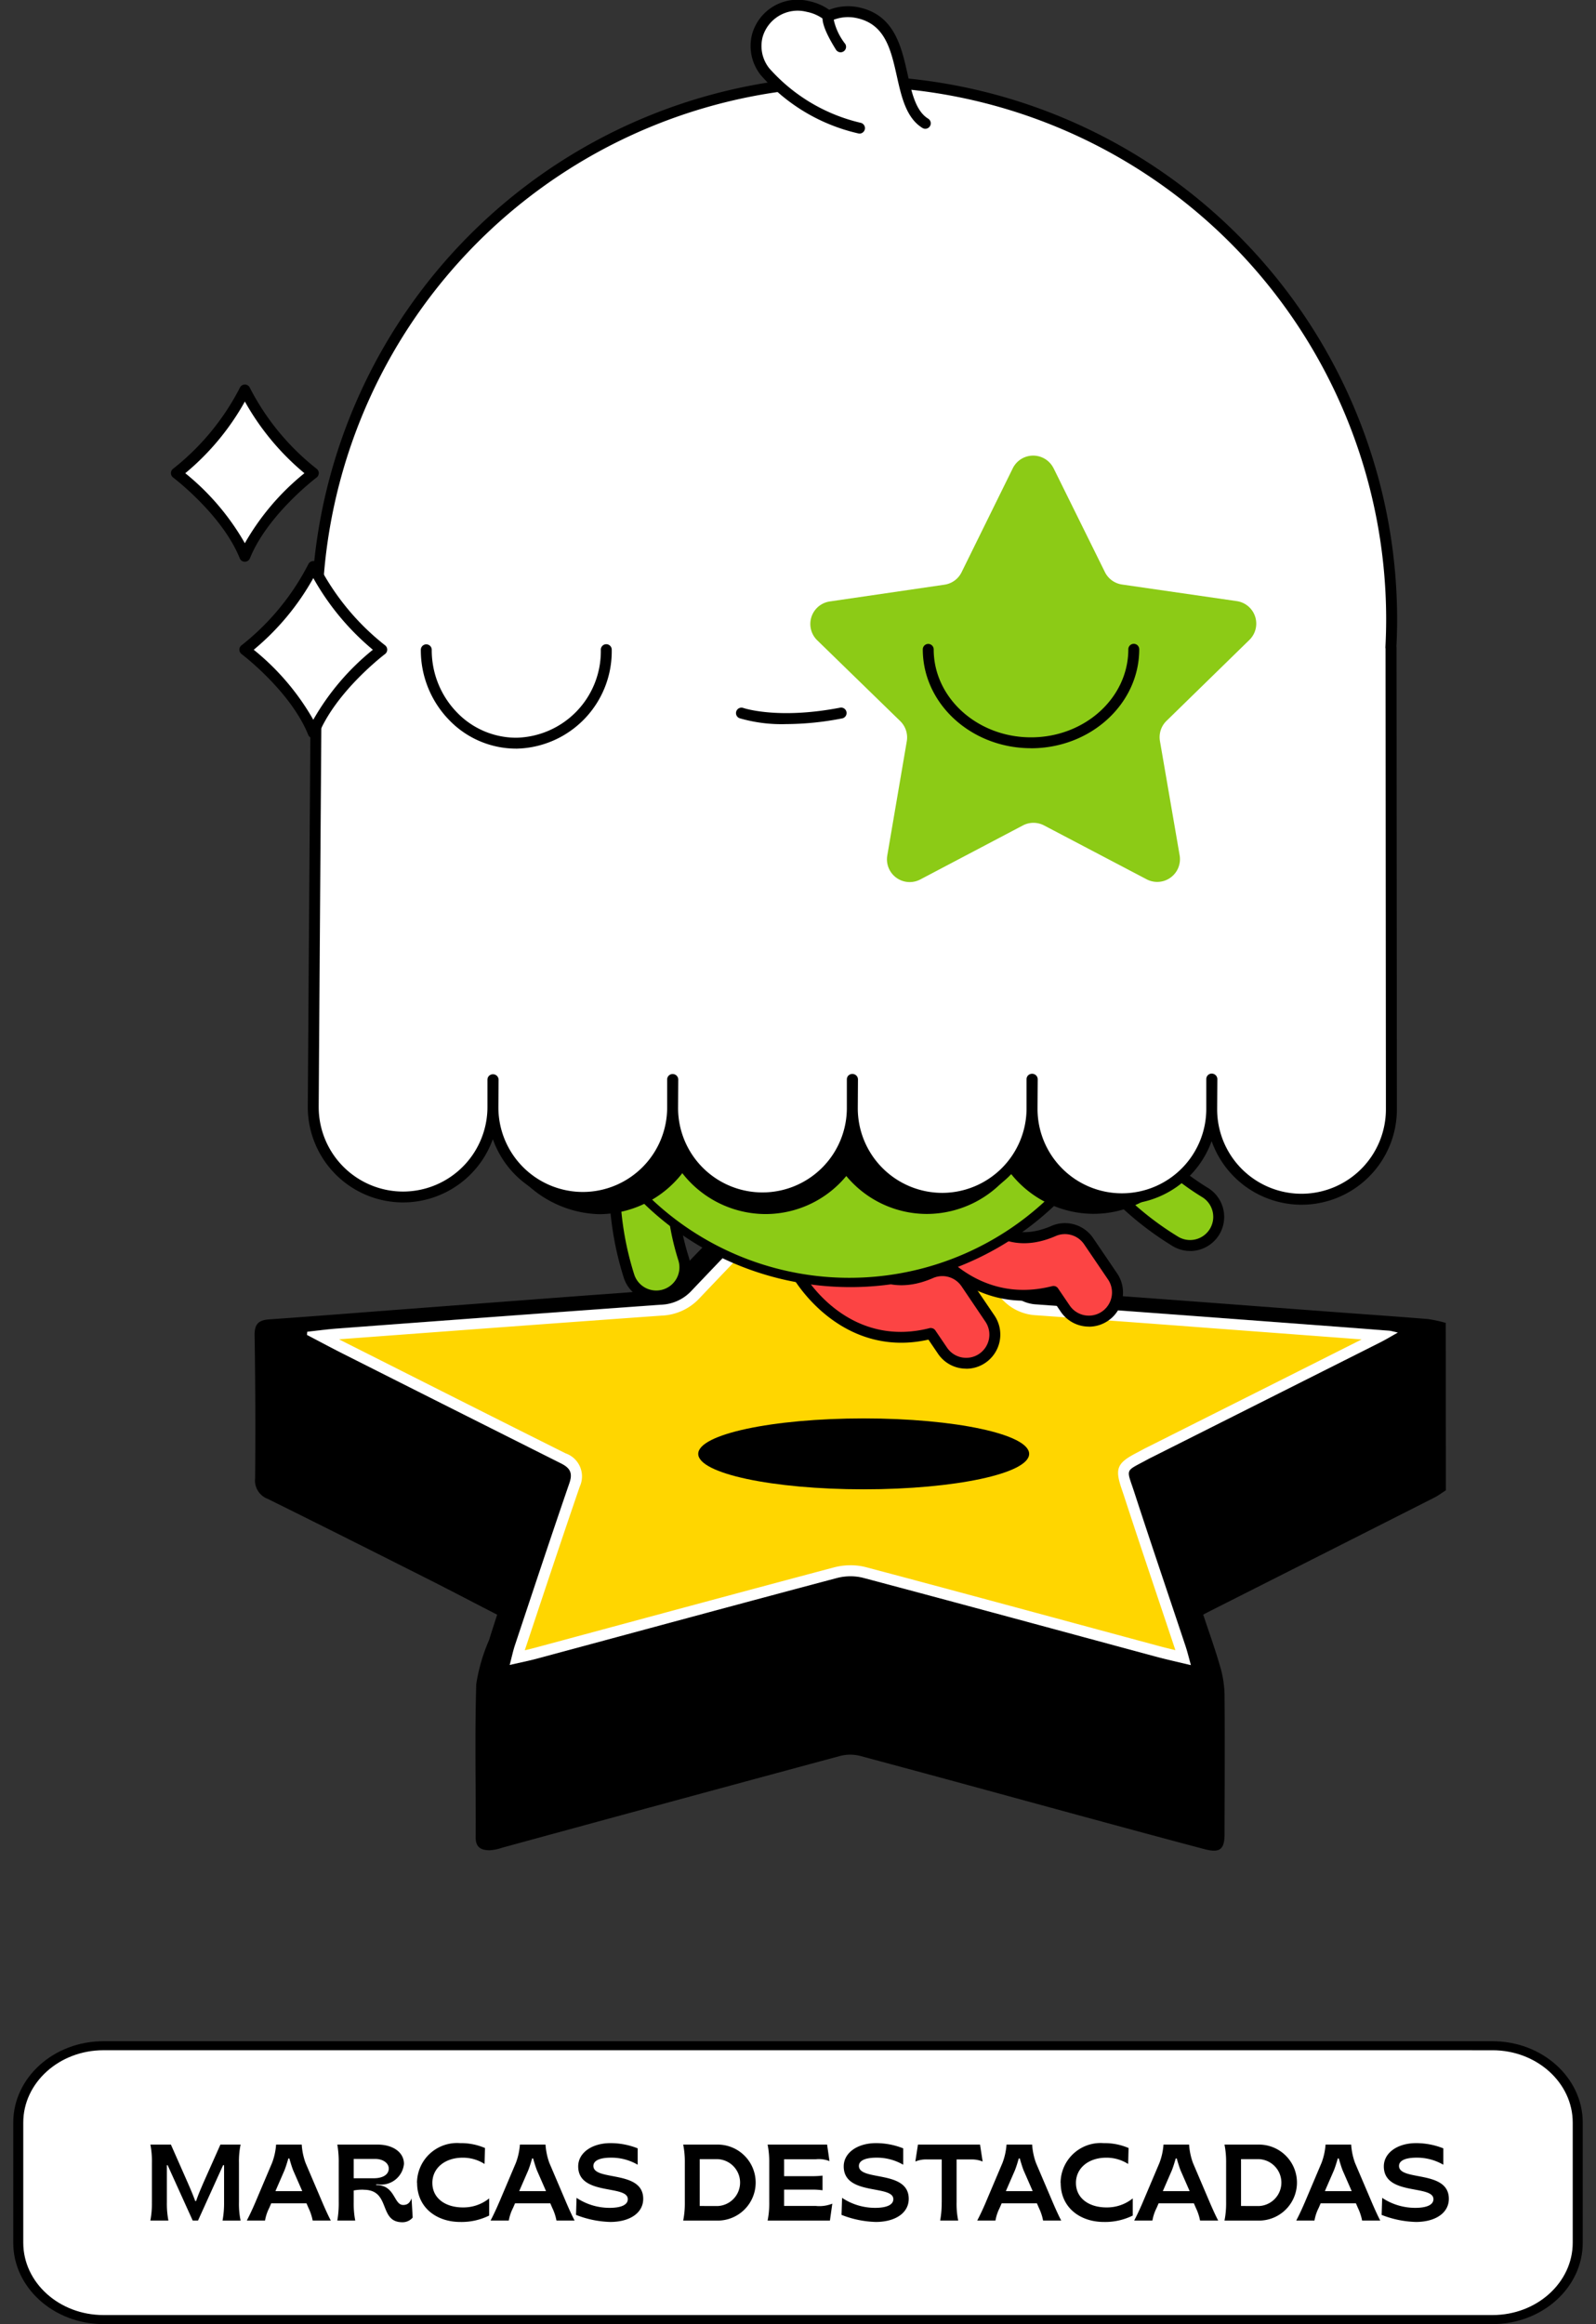 <svg xmlns="http://www.w3.org/2000/svg" xmlns:xlink="http://www.w3.org/1999/xlink" width="141.575" height="206.085" viewBox="0 0 141.575 206.085">
  <rect x="0" y="0" width="141.575" height="206.085" fill="#333333" stroke="none"/>
  <defs>
    <clipPath id="clip-path">
      <rect id="Rectángulo_1822" data-name="Rectángulo 1822" width="141.575" height="25.084" transform="translate(-8)" fill="none"/>
    </clipPath>
    <clipPath id="clip-path-2">
      <rect id="Rectángulo_1931" data-name="Rectángulo 1931" width="113.094" height="164.105" fill="none"/>
    </clipPath>
  </defs>
  <g id="MARCAS_DESTACADAS" data-name="MARCAS DESTACADAS" transform="translate(-8.833)">
    <g id="Grupo_11795" data-name="Grupo 11795" transform="translate(16.833 181.001)">
      <g id="Grupo_11250" data-name="Grupo 11250" transform="translate(0 0)" clip-path="url(#clip-path)">
        <path id="Trazado_7433" data-name="Trazado 7433" d="M132.358,25.778H9.057c-4.176,0-7.561-3.051-7.561-6.815V8.311C1.5,4.547,4.881,1.5,9.057,1.5h123.3c4.176,0,7.561,3.051,7.561,6.815V18.963c0,3.764-3.385,6.815-7.561,6.815" transform="translate(-7.92 -1.095)" fill="#fff"/>
        <path id="Trazado_7434" data-name="Trazado 7434" d="M131.224,25.084H8c-4.412,0-8-3.237-8-7.216V7.216C0,3.237,3.589,0,8,0H131.224c4.412,0,8,3.237,8,7.216V17.868c0,3.979-3.589,7.216-8,7.216M8,.8C4.079.8.889,3.68.889,7.216V17.868c0,3.537,3.19,6.414,7.111,6.414H131.224c3.921,0,7.111-2.877,7.111-6.414V7.216c0-3.536-3.19-6.414-7.111-6.414Z" transform="translate(-6.825)"/>
        <path id="Trazado_7435" data-name="Trazado 7435" d="M20.042,39.274v-3.5a7.915,7.915,0,0,0-.135-1.618h1.82l1.483,3.36c.241.558.443,1.011.674,1.647h.077c.212-.626.414-1.069.664-1.656l1.492-3.35h1.791a7.208,7.208,0,0,0-.144,1.618v3.5a7.208,7.208,0,0,0,.144,1.618h-1.6a8.673,8.673,0,0,0,.135-1.618V35.981h-.087l-2.224,4.91h-.472l-2.224-4.91h-.067v3.293a7.915,7.915,0,0,0,.135,1.618h-1.6a7.915,7.915,0,0,0,.135-1.618" transform="translate(-14.566 -24.989)"/>
        <path id="Trazado_7436" data-name="Trazado 7436" d="M52.538,39.273l1.483-3.5a5.766,5.766,0,0,0,.356-1.618h2.272a5.914,5.914,0,0,0,.337,1.618l1.492,3.5c.26.607.549,1.242.751,1.618H57.621a4.572,4.572,0,0,0-.375-1.127l-.173-.4H53.943l-.173.4a3.983,3.983,0,0,0-.376,1.127H51.777c.2-.376.491-.982.761-1.618m4.159-.992-.809-1.849c-.135-.356-.231-.684-.337-1.049h-.087c-.116.385-.2.684-.347,1.059l-.8,1.839Z" transform="translate(-37.885 -24.988)"/>
        <path id="Trazado_7437" data-name="Trazado 7437" d="M84.038,38.157a4.057,4.057,0,0,0-.876.067v1.049a7.957,7.957,0,0,0,.135,1.618H81.708a8.852,8.852,0,0,0,.125-1.618v-3.5a8.772,8.772,0,0,0-.125-1.617H85.28c1.338,0,2.34.664,2.34,1.714a2.037,2.037,0,0,1-2.282,1.82h-.183v.058h.029c1.666,0,1.521,1.762,2.369,1.762.443,0,.607-.26.741-.578l.1,1.695a1.177,1.177,0,0,1-.914.414c-2.147,0-.992-2.879-3.437-2.879m.9-1.021c.809,0,1.329-.327,1.329-.867,0-.462-.5-.847-1.2-.847H83.162v1.714Z" transform="translate(-59.786 -24.989)"/>
        <path id="Trazado_7438" data-name="Trazado 7438" d="M108.051,37.21a3.553,3.553,0,0,1,3.832-3.524,5.358,5.358,0,0,1,2.2.433l-.038,1.415a3.568,3.568,0,0,0-1.945-.558c-1.56,0-2.686.914-2.686,2.234,0,1.386,1.184,2.176,2.7,2.176a3.641,3.641,0,0,0,2.34-.8v1.521a5.516,5.516,0,0,1-2.571.568c-2.051,0-3.822-1.232-3.822-3.466" transform="translate(-79.061 -24.648)"/>
        <path id="Trazado_7439" data-name="Trazado 7439" d="M133.147,39.273l1.483-3.5a5.766,5.766,0,0,0,.356-1.618h2.272a5.915,5.915,0,0,0,.337,1.618l1.492,3.5c.26.607.549,1.242.751,1.618H138.23a4.572,4.572,0,0,0-.375-1.127l-.173-.4h-3.129l-.173.4A3.983,3.983,0,0,0,134,40.891h-1.617c.2-.376.491-.982.761-1.618m4.159-.992-.809-1.849c-.135-.356-.231-.684-.337-1.049h-.087c-.116.385-.2.684-.347,1.059l-.8,1.839Z" transform="translate(-96.867 -24.988)"/>
        <path id="Trazado_7440" data-name="Trazado 7440" d="M160.63,40.05l.048-1.512a5.282,5.282,0,0,0,2.946.886c.9,0,1.6-.221,1.6-.77,0-1.309-4.4-.269-4.4-2.908,0-1.2,1.213-2.06,2.859-2.06a6.518,6.518,0,0,1,2.417.462V35.6a4.642,4.642,0,0,0-2.378-.626c-.944,0-1.55.241-1.55.732,0,1.377,4.419.328,4.419,2.917,0,1.261-1.2,2.051-2.927,2.051a8.889,8.889,0,0,1-3.033-.626" transform="translate(-117.534 -24.648)"/>
        <path id="Trazado_7441" data-name="Trazado 7441" d="M196.2,39.274v-3.5a7.808,7.808,0,0,0-.144-1.618h3a3.37,3.37,0,1,1,0,6.739h-3a7.805,7.805,0,0,0,.144-1.617m2.9.327a2.081,2.081,0,0,0,0-4.159h-1.579V39.6Z" transform="translate(-143.452 -24.989)"/>
        <path id="Trazado_7442" data-name="Trazado 7442" d="M224.119,39.274v-3.5a7.809,7.809,0,0,0-.144-1.618h5.276l.212,1.464a2.552,2.552,0,0,0-1.213-.164h-2.811v1.5h2.416a8.059,8.059,0,0,0,.992-.048v1.3a6.261,6.261,0,0,0-.992-.058h-2.416v1.444h2.792a3.088,3.088,0,0,0,1.483-.2l-.212,1.5h-5.526a7.809,7.809,0,0,0,.144-1.618" transform="translate(-163.883 -24.989)"/>
        <path id="Trazado_7443" data-name="Trazado 7443" d="M248.415,40.05l.048-1.512a5.281,5.281,0,0,0,2.946.886c.9,0,1.6-.221,1.6-.77,0-1.309-4.4-.269-4.4-2.908,0-1.2,1.213-2.06,2.859-2.06a6.518,6.518,0,0,1,2.417.462V35.6a4.642,4.642,0,0,0-2.378-.626c-.944,0-1.55.241-1.55.732,0,1.377,4.419.328,4.419,2.917,0,1.261-1.2,2.051-2.927,2.051a8.889,8.889,0,0,1-3.033-.626" transform="translate(-181.766 -24.648)"/>
        <path id="Trazado_7444" data-name="Trazado 7444" d="M275.16,39.274v-3.8h-1.29a2.446,2.446,0,0,0-1.05.183l.231-1.5h5.507l.231,1.5a2.571,2.571,0,0,0-1.05-.183h-1.261v3.8a7.209,7.209,0,0,0,.144,1.618h-1.6a8.673,8.673,0,0,0,.135-1.618" transform="translate(-199.623 -24.989)"/>
        <path id="Trazado_7445" data-name="Trazado 7445" d="M294.038,39.273l1.483-3.5a5.765,5.765,0,0,0,.356-1.618h2.272a5.914,5.914,0,0,0,.337,1.618l1.492,3.5c.26.607.549,1.242.751,1.618h-1.608a4.572,4.572,0,0,0-.375-1.127l-.173-.4h-3.129l-.173.4a3.985,3.985,0,0,0-.376,1.127h-1.617c.2-.376.491-.982.761-1.618m4.159-.992-.809-1.849c-.135-.356-.231-.684-.337-1.049h-.087c-.116.385-.2.684-.347,1.059l-.8,1.839Z" transform="translate(-214.592 -24.988)"/>
        <path id="Trazado_7446" data-name="Trazado 7446" d="M320.84,37.21a3.553,3.553,0,0,1,3.832-3.524,5.358,5.358,0,0,1,2.2.433l-.038,1.415a3.568,3.568,0,0,0-1.945-.558c-1.56,0-2.686.914-2.686,2.234,0,1.386,1.184,2.176,2.7,2.176a3.641,3.641,0,0,0,2.34-.8v1.521a5.516,5.516,0,0,1-2.571.568c-2.051,0-3.822-1.232-3.822-3.466" transform="translate(-234.76 -24.648)"/>
        <path id="Trazado_7447" data-name="Trazado 7447" d="M345.935,39.273l1.483-3.5a5.766,5.766,0,0,0,.356-1.618h2.272a5.913,5.913,0,0,0,.337,1.618l1.492,3.5c.26.607.549,1.242.751,1.618h-1.608a4.571,4.571,0,0,0-.375-1.127l-.173-.4H347.34l-.173.4a3.982,3.982,0,0,0-.376,1.127h-1.617c.2-.376.491-.982.761-1.618m4.159-.992-.809-1.849c-.135-.356-.231-.684-.337-1.049h-.087c-.116.385-.2.684-.347,1.059l-.8,1.839Z" transform="translate(-252.565 -24.988)"/>
        <path id="Trazado_7448" data-name="Trazado 7448" d="M375.178,39.274v-3.5a7.807,7.807,0,0,0-.144-1.618h3a3.37,3.37,0,1,1,0,6.739h-3a7.8,7.8,0,0,0,.144-1.617m2.9.327a2.081,2.081,0,0,0,0-4.159H376.5V39.6Z" transform="translate(-274.414 -24.989)"/>
        <path id="Trazado_7449" data-name="Trazado 7449" d="M399.519,39.273l1.483-3.5a5.766,5.766,0,0,0,.356-1.618h2.272a5.915,5.915,0,0,0,.337,1.618l1.492,3.5c.26.607.549,1.242.751,1.618H404.6a4.571,4.571,0,0,0-.375-1.127l-.173-.4h-3.129l-.173.4a3.984,3.984,0,0,0-.376,1.127h-1.617c.2-.376.491-.982.761-1.618m4.159-.992-.809-1.849c-.135-.356-.231-.684-.337-1.049h-.087c-.116.385-.2.684-.347,1.059l-.8,1.839Z" transform="translate(-291.773 -24.988)"/>
        <path id="Trazado_7450" data-name="Trazado 7450" d="M427,40.05l.048-1.512a5.282,5.282,0,0,0,2.946.886c.9,0,1.6-.221,1.6-.77,0-1.309-4.4-.269-4.4-2.908,0-1.2,1.213-2.06,2.859-2.06a6.517,6.517,0,0,1,2.417.462V35.6a4.642,4.642,0,0,0-2.378-.626c-.944,0-1.55.241-1.55.732,0,1.377,4.419.328,4.419,2.917,0,1.261-1.2,2.051-2.927,2.051A8.889,8.889,0,0,1,427,40.05" transform="translate(-312.44 -24.648)"/>
      </g>
    </g>
    <g id="Grupo_11796" data-name="Grupo 11796" transform="translate(23.995)">
      <g id="Grupo_11795-2" data-name="Grupo 11795" clip-path="url(#clip-path-2)">
        <path id="Trazado_9299" data-name="Trazado 9299" d="M114.09,145.253c-.344.219-.671.467-1.033.651q-9.874,5-19.755,9.989c-.213.108-.422.219-.736.381.506,1.53,1.051,3.037,1.493,4.574a9.495,9.495,0,0,1,.4,2.508c.035,4.123.009,8.246,0,12.37,0,1.37-.409,1.707-1.781,1.345-3.7-.978-7.4-1.984-11.1-2.989-6.508-1.77-13.013-3.559-19.529-5.3a3.63,3.63,0,0,0-1.791.052q-14.953,4.032-29.892,8.113a4.143,4.143,0,0,1-1.107.224c-.709-.01-1.234-.22-1.229-1.131.023-4.535-.086-9.074.05-13.6a15.846,15.846,0,0,1,1.138-3.911c.221-.716.455-1.429.716-2.249-1.949-1-3.878-2.016-5.824-3-4.837-2.436-9.672-4.872-14.528-7.269a1.74,1.74,0,0,1-1.118-1.823q.057-6.338-.046-12.677c-.015-.977.331-1.349,1.279-1.415,4.113-.287,8.222-.616,12.334-.927q7.654-.581,15.31-1.156c2.159-.162,4.32-.3,6.474-.5a2.1,2.1,0,0,0,1.207-.573q7.4-7.612,14.751-15.268c1.093-1.134,1.913-1.138,3.036.03q7.071,7.354,14.124,14.727a3.323,3.323,0,0,0,2.351,1.182c8.056.547,16.107,1.175,24.159,1.777,3.016.225,6.032.433,9.046.676a11.852,11.852,0,0,1,1.591.343ZM31.055,160.731c.951-.22,1.712-.372,2.458-.573,8.858-2.384,17.711-4.789,26.577-7.141a4.721,4.721,0,0,1,2.318-.012c8.67,2.3,17.324,4.658,25.985,6.992.945.255,1.9.463,3.082.748-.2-.727-.319-1.214-.477-1.688-1.508-4.53-3.049-9.05-4.527-13.589-.739-2.269-.9-1.826,1.235-3,.121-.066.245-.124.369-.186q10.091-5.071,20.18-10.146c.464-.234.909-.5,1.581-.88-.452-.1-.612-.151-.776-.163q-6.94-.529-13.882-1.049-8.689-.648-17.379-1.281a3.381,3.381,0,0,1-2.348-1.1c-3.506-3.686-7.044-7.34-10.562-11.014-1.177-1.229-2.327-2.484-3.672-3.922-.708.821-1.176,1.417-1.7,1.962-4.115,4.292-8.255,8.56-12.351,12.869a3.872,3.872,0,0,1-2.717,1.227q-14.35,1.033-28.7,2.112c-.888.066-1.771.188-2.656.283l-.029.279c1.056.553,2.107,1.118,3.172,1.655q9.667,4.877,19.348,9.73c.821.41,1.077.845.759,1.768-1.644,4.773-3.229,9.567-4.826,14.355-.168.506-.277,1.032-.468,1.76" transform="translate(-0.996 -13.101)"/>
        <path id="Trazado_9300" data-name="Trazado 9300" d="M32.5,160.439c.088-.354.165-.661.265-.961l.776-2.33c1.314-3.945,2.672-8.025,4.048-12.021a1.686,1.686,0,0,0-1-2.359q-8.862-4.424-17.7-8.9l-1.645-.83c-.724-.365-1.442-.744-2.16-1.123l-.045-.024c.511-.059,1.024-.116,1.538-.154q14.344-1.069,28.693-2.112a4.37,4.37,0,0,0,3.033-1.376q3.93-4.135,7.9-8.237,2.229-2.313,4.454-4.631c.351-.367.679-.756,1.069-1.22l.3-.35.839.9c.858.922,1.656,1.782,2.467,2.629q2.04,2.131,4.085,4.255,3.245,3.373,6.475,6.757a3.855,3.855,0,0,0,2.665,1.245q7.931.565,15.859,1.167l1.519.114c10.454.782,10.9.817,11.671.878l1.563.121c-.115.063-.227.121-.339.178-5.319,2.677-20.284,10.2-20.284,10.2-.094.046-.188.093-.28.143-.25.138-.469.253-.659.353-1.46.769-1.555,1.009-1.019,2.574.063.187.137.4.216.645.978,3,1.98,5.988,2.985,8.978q.774,2.307,1.545,4.614c.091.272.166.549.254.876l-.317-.075c-.7-.164-1.331-.312-1.958-.481l-7.423-2.005q-9.279-2.509-18.565-4.988a4.856,4.856,0,0,0-1.243-.154,5.225,5.225,0,0,0-1.322.168q-9.547,2.532-19.079,5.119l-7.5,2.022c-.491.132-.988.242-1.542.366Z" transform="translate(-1.777 -13.454)" fill="#ffd600"/>
        <path id="Trazado_9301" data-name="Trazado 9301" d="M61.873,114.445l.511.549c.843.906,1.629,1.752,2.428,2.586q2.037,2.127,4.08,4.249,3.246,3.375,6.48,6.762a4.37,4.37,0,0,0,2.98,1.394q7.9.562,15.8,1.163l1.577.117c9.742.729,10.791.809,11.513.866q-7.547,3.8-15.1,7.59l-3.884,1.952-.108.054c-.1.048-.2.1-.29.149-.249.136-.465.25-.653.348-1.664.876-1.862,1.378-1.252,3.16.063.184.135.4.215.638.976,3,2,6.041,2.984,8.981q.776,2.307,1.546,4.614c.006.02.014.041.019.063-.513-.122-.982-.235-1.455-.363q-3.665-.988-7.331-1.98c-6.113-1.652-12.433-3.361-18.658-5.012a5.319,5.319,0,0,0-1.369-.171,5.721,5.721,0,0,0-1.446.183c-6.392,1.7-12.882,3.447-19.159,5.141q-3.71,1-7.42,2c-.283.076-.569.145-.871.214.017-.054.034-.108.051-.16l.768-2.307c1.316-3.951,2.676-8.037,4.054-12.04a2.163,2.163,0,0,0-1.242-2.95c-5.832-2.912-11.75-5.9-17.473-8.784L17.3,132.51q-.385-.194-.768-.393c10.2-.76,19.405-1.443,28.61-2.1a4.832,4.832,0,0,0,3.349-1.526c2.628-2.765,5.319-5.56,7.922-8.263q2.214-2.3,4.426-4.6c.348-.363.67-.742,1.033-1.175m-.034-1.457c-.708.822-1.175,1.418-1.7,1.962-4.115,4.292-8.254,8.56-12.351,12.87a3.874,3.874,0,0,1-2.717,1.227q-14.35,1.032-28.7,2.111c-.887.066-1.771.188-2.655.283-.011.093-.02.186-.03.279,1.057.553,2.107,1.119,3.172,1.656q9.669,4.875,19.348,9.729c.821.41,1.078.845.759,1.768-1.644,4.773-3.229,9.567-4.825,14.355-.169.506-.277,1.033-.469,1.76.951-.22,1.712-.372,2.458-.573,8.858-2.384,17.711-4.789,26.578-7.141a4.709,4.709,0,0,1,1.2-.151,4.44,4.44,0,0,1,1.121.138c8.671,2.3,17.325,4.658,25.986,6.993.945.254,1.9.463,3.082.747-.2-.727-.319-1.214-.477-1.688-1.51-4.53-3.049-9.049-4.528-13.589-.74-2.269-.9-1.826,1.235-3,.119-.066.245-.124.368-.186q10.091-5.071,20.18-10.146c.464-.233.909-.5,1.581-.88-.451-.1-.612-.151-.776-.163-4.628-.353,1.306.087-13.881-1.048q-8.69-.651-17.38-1.281a3.386,3.386,0,0,1-2.348-1.1c-3.506-3.685-7.044-7.34-10.562-11.014-1.177-1.229-2.328-2.484-3.672-3.922" transform="translate(-1.619 -13.357)" fill="#fff"/>
        <path id="Trazado_9302" data-name="Trazado 9302" d="M50.577,111.708a22.292,22.292,0,0,0,.165,12.933,2.539,2.539,0,1,1-4.835,1.55,27.408,27.408,0,0,1-.2-15.909" transform="translate(-5.275 -13.037)" fill="#8ccb16"/>
        <path id="Trazado_9303" data-name="Trazado 9303" d="M48.259,128.374a3.021,3.021,0,0,1-2.878-2.1,27.9,27.9,0,0,1-.205-16.193.484.484,0,1,1,.929.272,26.931,26.931,0,0,0,.2,15.626,2.056,2.056,0,0,0,2.584,1.33,2.058,2.058,0,0,0,1.331-2.585,22.779,22.779,0,0,1-.17-13.217.485.485,0,0,1,.93.272,21.8,21.8,0,0,0,.161,12.649,3.022,3.022,0,0,1-1.956,3.8,3.043,3.043,0,0,1-.923.145" transform="translate(-5.21 -12.972)"/>
        <path id="Trazado_9304" data-name="Trazado 9304" d="M78.225,135.376a2.54,2.54,0,0,1-2.439-1.091l-1.037-1.528c-6.609,1.683-10.971-3.212-12.446-6.324a2.538,2.538,0,0,1,4.582-2.187c.447.911,2.915,5.31,7.861,3.155a2.535,2.535,0,0,1,3.115.9l2.126,3.131a2.538,2.538,0,0,1-1.763,3.942" transform="translate(-7.336 -14.517)" fill="#fc4444"/>
        <path id="Trazado_9305" data-name="Trazado 9305" d="M77.816,135.818a3.005,3.005,0,0,1-2.5-1.325l-.849-1.251c-6.791,1.529-11.246-3.66-12.67-6.666a3.022,3.022,0,0,1,1.436-4.026,3.032,3.032,0,0,1,4.02,1.422c.408.832,2.683,4.906,7.231,2.921a3.025,3.025,0,0,1,3.71,1.073l2.126,3.131a3.026,3.026,0,0,1-.8,4.2,2.98,2.98,0,0,1-1.3.5,3.027,3.027,0,0,1-.407.027m-3.132-3.609a.483.483,0,0,1,.4.212l1.037,1.528a2.049,2.049,0,0,0,1.974.883,2.028,2.028,0,0,0,.88-.338,2.057,2.057,0,0,0,.546-2.854L77.4,128.509a2.056,2.056,0,0,0-2.521-.728c-5.354,2.334-8.012-2.412-8.49-3.386a2.054,2.054,0,0,0-3.71,1.766c1.427,3.013,5.544,7.682,11.888,6.063a.466.466,0,0,1,.12-.015" transform="translate(-7.271 -14.453)"/>
        <path id="Trazado_9306" data-name="Trazado 9306" d="M90.569,131.146a2.54,2.54,0,0,1-2.439-1.091l-1.037-1.528c-6.606,1.682-10.971-3.212-12.446-6.324a2.538,2.538,0,0,1,4.582-2.187c.447.911,2.914,5.31,7.861,3.155a2.537,2.537,0,0,1,3.115.9l2.126,3.131a2.54,2.54,0,0,1-1.763,3.942" transform="translate(-8.795 -14.017)" fill="#fc4444"/>
        <path id="Trazado_9307" data-name="Trazado 9307" d="M90.161,131.588a3.005,3.005,0,0,1-2.5-1.325l-.85-1.251c-6.784,1.531-11.245-3.66-12.67-6.666a3.023,3.023,0,0,1,1.436-4.026,3.032,3.032,0,0,1,4.019,1.422c.575,1.17,2.8,4.852,7.232,2.921a3.026,3.026,0,0,1,3.708,1.073l2.127,3.131a3.026,3.026,0,0,1-.8,4.2,2.982,2.982,0,0,1-1.3.5,3.032,3.032,0,0,1-.407.027m-3.133-3.609a.482.482,0,0,1,.4.212l1.038,1.528a2.055,2.055,0,0,0,3.4-2.309l-2.126-3.13a2.057,2.057,0,0,0-2.52-.729c-5.349,2.331-8.011-2.412-8.491-3.386a2.062,2.062,0,0,0-2.734-.97,2.055,2.055,0,0,0-.975,2.736c1.428,3.013,5.545,7.679,11.888,6.063a.465.465,0,0,1,.12-.015" transform="translate(-8.73 -13.953)"/>
        <path id="Trazado_9308" data-name="Trazado 9308" d="M90.183,101.491a25.951,25.951,0,1,1-19.832-30.88,25.951,25.951,0,0,1,19.832,30.88" transform="translate(-4.595 -8.276)" fill="#8ccb16"/>
        <path id="Trazado_9309" data-name="Trazado 9309" d="M64.814,122.345a26.654,26.654,0,0,1-5.68-.615,26.3,26.3,0,1,1,5.68.615m-.1-51.92a25.547,25.547,0,1,0,5.471.593,25.723,25.723,0,0,0-5.471-.593" transform="translate(-4.53 -8.211)"/>
        <path id="Trazado_9310" data-name="Trazado 9310" d="M93.637,108.964a22.291,22.291,0,0,0,8.612,9.65,2.538,2.538,0,1,1-2.63,4.342,27.406,27.406,0,0,1-10.595-11.871" transform="translate(-10.524 -12.881)" fill="#8ccb16"/>
        <path id="Trazado_9311" data-name="Trazado 9311" d="M100.868,123.743A2.991,2.991,0,0,1,99.3,123.3a27.9,27.9,0,0,1-10.783-12.08.484.484,0,1,1,.88-.4A26.913,26.913,0,0,0,99.8,122.476a2.054,2.054,0,1,0,2.13-3.513,22.786,22.786,0,0,1-8.8-9.862.484.484,0,0,1,.88-.4,21.8,21.8,0,0,0,8.423,9.439,3.023,3.023,0,0,1-1.567,5.608" transform="translate(-10.459 -12.816)"/>
        <path id="Trazado_9312" data-name="Trazado 9312" d="M85.708,100.461a8.921,8.921,0,0,0-7.376,3.972,8.843,8.843,0,0,0-14.547-.288,8.843,8.843,0,0,0-14.547.311,8.916,8.916,0,0,0-7.381-3.962,9.286,9.286,0,0,0,.014,18.563,8.917,8.917,0,0,0,7.376-3.971,8.843,8.843,0,0,0,14.547.287,8.843,8.843,0,0,0,14.547-.311,8.913,8.913,0,0,0,7.381,3.961,9.286,9.286,0,0,0-.014-18.563" transform="translate(-3.884 -11.876)"/>
        <path id="Trazado_9313" data-name="Trazado 9313" d="M41.8,119.477a9.77,9.77,0,0,1-.007-19.531H41.8a9.4,9.4,0,0,1,7.374,3.626,9.392,9.392,0,0,1,7.376-3.637h.007A9.3,9.3,0,0,1,63.72,103.3a9.3,9.3,0,0,1,7.165-3.375h.006a9.4,9.4,0,0,1,7.375,3.625,9.4,9.4,0,0,1,7.376-3.636h.007a9.641,9.641,0,0,1,9.488,9.759,9.843,9.843,0,0,1-2.769,6.9,9.291,9.291,0,0,1-6.711,2.872H85.65a9.4,9.4,0,0,1-7.374-3.626,9.406,9.406,0,0,1-7.377,3.637h-.007a9.3,9.3,0,0,1-7.163-3.365,9.294,9.294,0,0,1-7.166,3.375h-.005a9.394,9.394,0,0,1-7.375-3.625,9.4,9.4,0,0,1-7.377,3.636Zm0-18.562h-.007a8.8,8.8,0,0,0,.007,17.6h.007a8.46,8.46,0,0,0,6.976-3.761.484.484,0,0,1,.8,0,8.458,8.458,0,0,0,6.976,3.749h.005a8.378,8.378,0,0,0,6.777-3.475.484.484,0,0,1,.779,0,8.375,8.375,0,0,0,6.774,3.465H70.9a8.461,8.461,0,0,0,6.975-3.76.484.484,0,0,1,.8,0,8.457,8.457,0,0,0,6.974,3.75h.008a8.338,8.338,0,0,0,6.016-2.577,8.887,8.887,0,0,0,2.5-6.228,8.673,8.673,0,0,0-8.52-8.791h-.007a8.454,8.454,0,0,0-6.975,3.76.483.483,0,0,1-.8,0,8.46,8.46,0,0,0-6.976-3.748h-.006a8.369,8.369,0,0,0-6.775,3.476.484.484,0,0,1-.389.2h0a.486.486,0,0,1-.39-.2,8.371,8.371,0,0,0-6.775-3.465H56.55a8.458,8.458,0,0,0-6.975,3.76.485.485,0,0,1-.8,0,8.455,8.455,0,0,0-6.974-3.748m43.844-.518h0Z" transform="translate(-3.82 -11.811)"/>
        <path id="Trazado_9314" data-name="Trazado 9314" d="M109.977,55.812a47.679,47.679,0,0,0-95.306-2.191h-.053l0,4.567h-.013s-.287,40.184-.287,40.956a7.97,7.97,0,1,0,15.939-.012V96.7h.017c-.01,1.469-.016,2.372-.016,2.482A7.97,7.97,0,0,0,46.2,99.172l0-2.482h.019c-.011,1.5-.017,2.424-.017,2.534a7.97,7.97,0,0,0,15.939-.011l0-2.535h.018c-.01,1.531-.016,2.475-.016,2.587a7.97,7.97,0,1,0,15.939-.012l0-2.587h.019c-.011,1.562-.017,2.527-.017,2.64a7.97,7.97,0,0,0,15.939-.012l0-2.64h.019c-.011,1.593-.017,2.578-.017,2.693a7.97,7.97,0,1,0,15.939-.012l-.032-40.955h-.014q.067-1.275.067-2.566" transform="translate(-1.693 -0.966)" fill="#fff"/>
        <path id="Trazado_9315" data-name="Trazado 9315" d="M101.922,107.729a8.473,8.473,0,0,1-7.977-5.641,8.471,8.471,0,0,1-7.956,5.6h-.006A8.471,8.471,0,0,1,78,102.041a8.467,8.467,0,0,1-7.953,5.606h-.006A8.468,8.468,0,0,1,62.069,102a8.47,8.47,0,0,1-7.959,5.606H54.1a8.467,8.467,0,0,1-7.976-5.641,8.47,8.47,0,0,1-7.957,5.6h-.005a8.468,8.468,0,0,1-7.978-5.653,8.468,8.468,0,0,1-7.955,5.613h-.006a8.463,8.463,0,0,1-8.454-8.448c0-.765.273-39.319.285-40.96A.456.456,0,0,1,14.073,58l0-4.447a.488.488,0,0,1,.064-.242A48.076,48.076,0,0,1,62.2,7.621h.038A48.219,48.219,0,0,1,110.4,55.746c0,.813-.019,1.646-.062,2.478a.421.421,0,0,1,.009.088l.032,40.955a8.463,8.463,0,0,1-8.448,8.461ZM93.95,96.1a.506.506,0,0,1,.349.138.494.494,0,0,1,.153.348c-.011,1.592-.017,2.576-.017,2.69a7.484,7.484,0,0,0,7.485,7.479h.006a7.494,7.494,0,0,0,7.479-7.492l-.032-40.849a.417.417,0,0,1-.012-.132c.044-.854.067-1.708.066-2.54a47.25,47.25,0,0,0-47.2-47.158H62.2A47.111,47.111,0,0,0,15.09,53.578a.484.484,0,0,1-.053.2l0,4.345a.465.465,0,0,1-.016.122c-.017,2.413-.285,40.094-.284,40.835a7.494,7.494,0,0,0,7.485,7.48h.006a7.494,7.494,0,0,0,7.478-7.492l0-2.429a.485.485,0,0,1,.142-.343.508.508,0,0,1,.695,0,.494.494,0,0,1,.149.344l-.005.8c-.006.991-.011,1.589-.011,1.676a7.5,7.5,0,0,0,7.486,7.48h.005a7.486,7.486,0,0,0,7.48-7.492l0-2.482a.484.484,0,0,1,.472-.484.508.508,0,0,1,.36.138.5.5,0,0,1,.153.348l-.005.8c-.006,1.026-.011,1.645-.011,1.734a7.484,7.484,0,0,0,7.485,7.479h.006a7.486,7.486,0,0,0,7.48-7.491l0-2.535a.487.487,0,0,1,.141-.343.508.508,0,0,1,.695,0,.488.488,0,0,1,.15.344l-.005.8c-.006,1.055-.011,1.695-.011,1.786a7.5,7.5,0,0,0,7.486,7.479h.006a7.494,7.494,0,0,0,7.478-7.491l0-2.588a.488.488,0,0,1,.141-.343.51.51,0,0,1,.7,0,.491.491,0,0,1,.15.344c-.011,1.561-.017,2.525-.017,2.637a7.484,7.484,0,0,0,7.485,7.479h.006a7.484,7.484,0,0,0,7.479-7.492l0-2.64a.484.484,0,0,1,.473-.484Z" transform="translate(-1.628 -0.901)"/>
        <path id="Trazado_9316" data-name="Trazado 9316" d="M85.9,46.932l4.556,9.215a2.018,2.018,0,0,0,1.52,1.1l10.174,1.471a2.017,2.017,0,0,1,1.12,3.441l-7.355,7.181a2.02,2.02,0,0,0-.579,1.786l1.747,10.13a2.018,2.018,0,0,1-2.927,2.13l-9.1-4.777a2.018,2.018,0,0,0-1.878,0l-9.1,4.791a2.018,2.018,0,0,1-2.929-2.125l1.731-10.133A2.019,2.019,0,0,0,72.3,69.36l-7.366-7.169a2.018,2.018,0,0,1,1.115-3.443l10.171-1.486a2.015,2.015,0,0,0,1.518-1.1l4.543-9.222a2.019,2.019,0,0,1,3.62,0" transform="translate(-7.604 -5.415)" fill="#8ccb16"/>
        <path id="Trazado_9317" data-name="Trazado 9317" d="M33.608,74.042a8.264,8.264,0,0,1-5.989-2.571,8.873,8.873,0,0,1-2.479-6.193.484.484,0,1,1,.968,0A7.914,7.914,0,0,0,28.315,70.8a7.306,7.306,0,0,0,5.292,2.275h.006a7.665,7.665,0,0,0,7.493-7.809.484.484,0,0,1,.968,0,8.634,8.634,0,0,1-8.462,8.778Z" transform="translate(-2.972 -7.658)"/>
        <path id="Trazado_9318" data-name="Trazado 9318" d="M85.237,74c-5.289,0-9.594-3.929-9.6-8.763a.484.484,0,0,1,.483-.485h0a.484.484,0,0,1,.484.484c0,4.3,3.875,7.8,8.63,7.8h.009c4.759,0,8.629-3.507,8.626-7.809a.484.484,0,0,1,.968,0c0,4.837-4.3,8.775-9.594,8.778Z" transform="translate(-8.942 -7.653)"/>
        <path id="Trazado_9319" data-name="Trazado 9319" d="M61.3,72.619a13.312,13.312,0,0,1-4.132-.518.484.484,0,0,1,.324-.913c.03.011,3.068,1.041,8.586-.025a.484.484,0,0,1,.184.951,26.264,26.264,0,0,1-4.963.505" transform="translate(-6.72 -8.411)"/>
        <path id="Trazado_9320" data-name="Trazado 9320" d="M73.875,11c-2.981-1.837-1.053-8.768-6-9.809a4.032,4.032,0,0,0-2.6.3,4.141,4.141,0,0,0-1.825-.85,3.717,3.717,0,0,0-4.466,2.546,3.628,3.628,0,0,0,.665,3.226,15.921,15.921,0,0,0,8.384,5.01" transform="translate(-6.958 -0.065)" fill="#fff"/>
        <path id="Trazado_9321" data-name="Trazado 9321" d="M67.974,11.843a.468.468,0,0,1-.092-.009,16.268,16.268,0,0,1-8.669-5.179,4.14,4.14,0,0,1-.756-3.661A4.188,4.188,0,0,1,63.49.1,4.744,4.744,0,0,1,65.283.87,4.563,4.563,0,0,1,67.91.653c3.151.663,3.777,3.457,4.329,5.921.377,1.685.734,3.276,1.826,3.949a.484.484,0,1,1-.508.824c-1.44-.887-1.858-2.755-2.263-4.561C70.758,4.395,70.252,2.136,67.71,1.6a3.568,3.568,0,0,0-2.283.263.486.486,0,0,1-.521-.063,3.643,3.643,0,0,0-1.616-.75,3.234,3.234,0,0,0-3.9,2.2,3.164,3.164,0,0,0,.576,2.8,15.55,15.55,0,0,0,8.1,4.837.484.484,0,0,1-.091.959" transform="translate(-6.893 0)"/>
        <path id="Trazado_9322" data-name="Trazado 9322" d="M66.136,1.619s-.347.436,1.085,2.725" transform="translate(-7.814 -0.191)" fill="#fff"/>
        <path id="Trazado_9323" data-name="Trazado 9323" d="M67.156,4.763a.486.486,0,0,1-.412-.228c-1.07-1.712-1.423-2.816-1.052-3.283a.484.484,0,0,1,.825.489,5.311,5.311,0,0,0,1.048,2.281.485.485,0,0,1-.41.741M66.45,1.855h0m0,0h0m0,0h0m0,0h0" transform="translate(-7.749 -0.126)"/>
        <path id="Trazado_9324" data-name="Trazado 9324" d="M82.4,145.78c0,1.736-6.571,3.144-14.677,3.144s-14.678-1.408-14.678-3.144,6.572-3.144,14.678-3.144S82.4,144.043,82.4,145.78" transform="translate(-6.27 -16.861)"/>
        <path id="Trazado_9325" data-name="Trazado 9325" d="M13.508,56.969a22.181,22.181,0,0,1-6.073,7.373s4.449,3.338,6.073,7.373c1.623-4.034,6.073-7.373,6.073-7.373a22.181,22.181,0,0,1-6.073-7.373" transform="translate(-0.879 -6.734)" fill="#fff"/>
        <path id="Trazado_9326" data-name="Trazado 9326" d="M13.443,72.133a.482.482,0,0,1-.449-.3C11.44,67.972,7.123,64.7,7.079,64.665a.489.489,0,0,1-.193-.392.482.482,0,0,1,.2-.388,21.811,21.811,0,0,0,5.921-7.19.487.487,0,0,1,.22-.223.47.47,0,0,1,.373-.025.487.487,0,0,1,.28.248,21.782,21.782,0,0,0,5.921,7.19.483.483,0,0,1,.2.388.49.49,0,0,1-.192.392c-.043.032-4.363,3.308-5.915,7.165a.483.483,0,0,1-.449.3M8.159,64.286a21.879,21.879,0,0,1,5.284,6.206,21.865,21.865,0,0,1,5.284-6.206,22.673,22.673,0,0,1-5.282-6.356,22.441,22.441,0,0,1-5.285,6.356m5.718-7.167h0Z" transform="translate(-0.814 -6.67)"/>
        <path id="Trazado_9327" data-name="Trazado 9327" d="M6.621,39.216A22.181,22.181,0,0,1,.548,46.589S5,49.927,6.621,53.961c1.623-4.034,6.073-7.373,6.073-7.373a22.181,22.181,0,0,1-6.073-7.373" transform="translate(-0.065 -4.636)" fill="#fff"/>
        <path id="Trazado_9328" data-name="Trazado 9328" d="M6.557,54.381a.482.482,0,0,1-.449-.3C4.554,50.22.237,46.944.193,46.912A.486.486,0,0,1,0,46.52a.481.481,0,0,1,.2-.387,21.811,21.811,0,0,0,5.921-7.19.484.484,0,0,1,.873,0,21.791,21.791,0,0,0,5.921,7.19.483.483,0,0,1,.2.387.488.488,0,0,1-.192.392c-.044.033-4.363,3.308-5.915,7.166a.484.484,0,0,1-.449.3M1.273,46.533A21.891,21.891,0,0,1,6.557,52.74a21.877,21.877,0,0,1,5.284-6.208,22.66,22.66,0,0,1-5.282-6.355,22.44,22.44,0,0,1-5.285,6.355m5.718-7.166h0Z" transform="translate(0 -4.571)"/>
      </g>
    </g>
  </g>
</svg>
